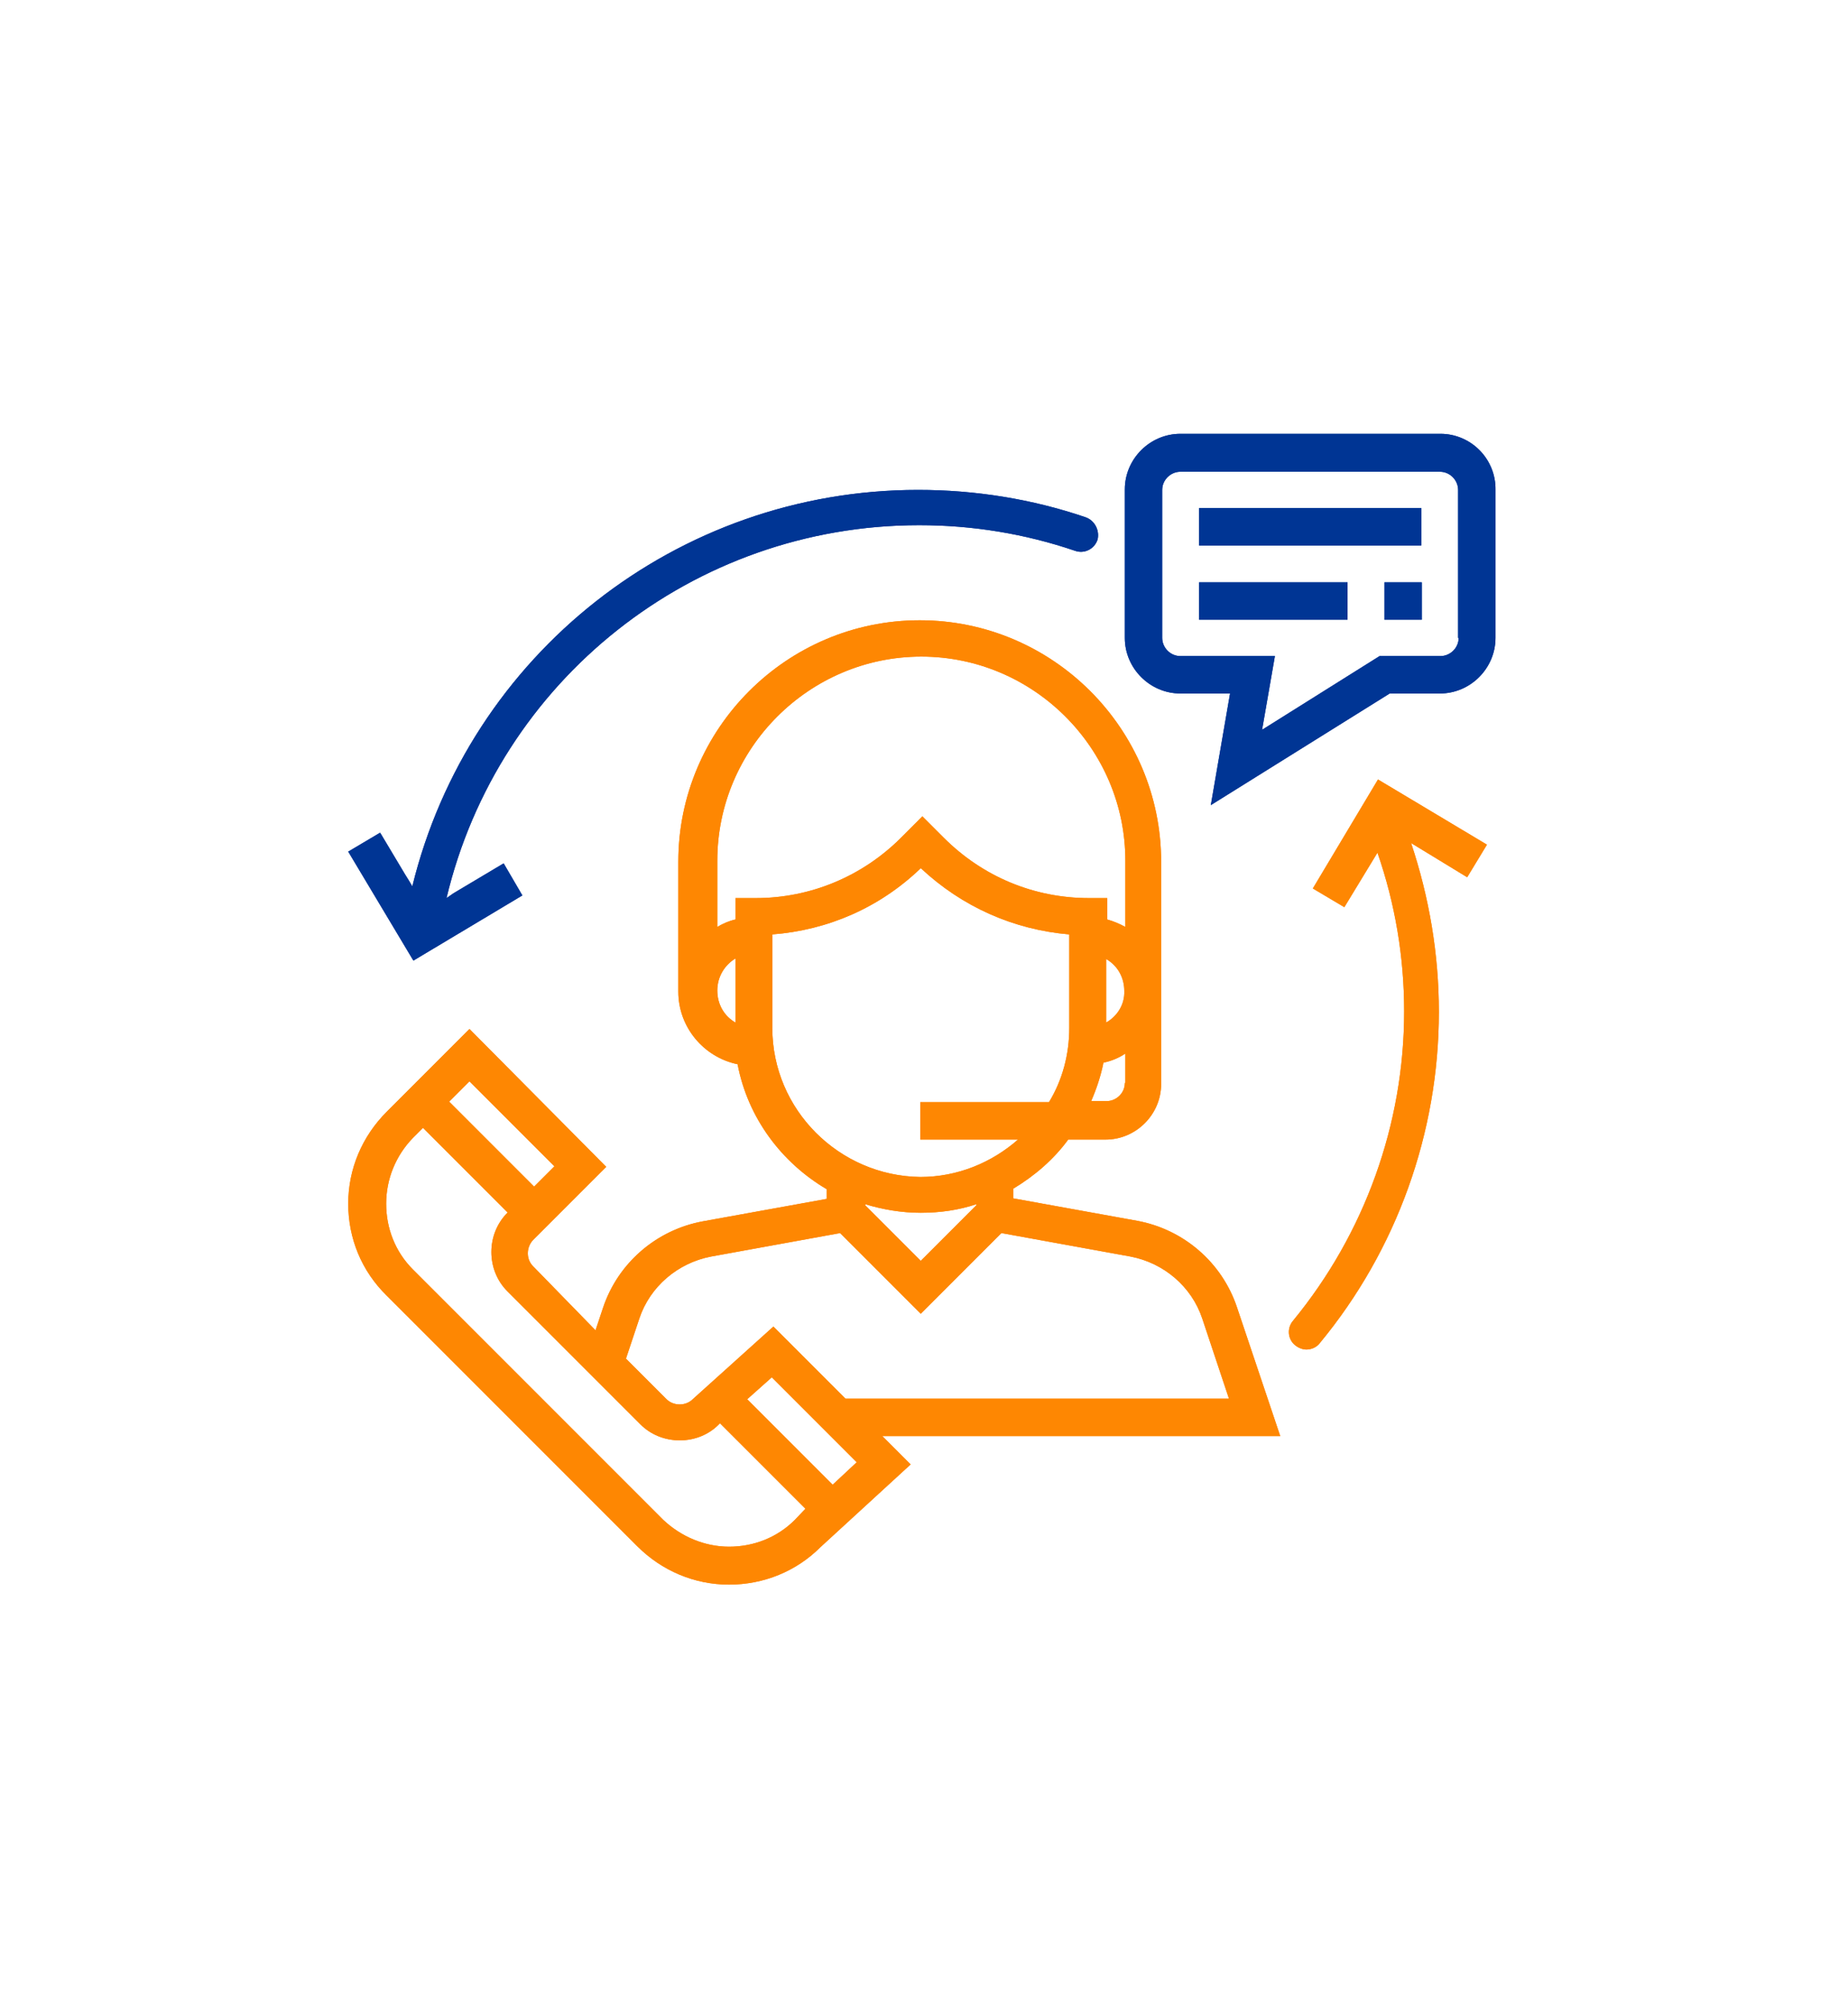 <?xml version="1.0" encoding="utf-8"?>
<!-- Generator: Adobe Illustrator 22.1.0, SVG Export Plug-In . SVG Version: 6.00 Build 0)  -->
<svg version="1.1" id="Layer_1" xmlns="http://www.w3.org/2000/svg" xmlns:xlink="http://www.w3.org/1999/xlink" x="0px" y="0px"
	 viewBox="0 0 346 376" style="enable-background:new 0 0 346 376;" xml:space="preserve">
<style type="text/css">
	.st0{fill:#FE8702;}
	.st1{fill:#003594;}
</style>
<g>
	<g>
		<g>
			<path class="st0" d="M239.7,268.8l-8.1-24.1c-2.8-8.4-10-14.6-18.7-16.2l-23.2-4.2v-1.8c4-2.4,7.6-5.5,10.3-9.2h7
				c5.7,0,10.4-4.7,10.4-10.4v-41.6c0-24.9-20.3-45.2-45.2-45.2s-45.2,20.3-45.2,45.2v24.3c0,6.7,4.8,12.3,11.1,13.6
				c1.9,10,8.2,18.4,16.7,23.4v1.8l-23.2,4.2c-8.7,1.6-15.9,7.8-18.7,16.2l-1.4,4.2L99.8,237c-1.3-1.3-1.3-3.5,0-4.9l13.7-13.7
				l-25.6-25.8l-15.5,15.5c-4.6,4.6-7.2,10.7-7.2,17.2s2.5,12.6,7.2,17.2l46.9,46.9c4.6,4.6,10.7,7.2,17.2,7.2s12.6-2.5,17.1-7
				l16.9-15.5l-5.3-5.3H239.7z M210.6,202.7c0,1.9-1.6,3.4-3.4,3.4h-2.9c1-2.3,1.8-4.7,2.3-7.2c1.5-0.3,2.9-0.9,4.1-1.7V202.7
				L210.6,202.7z M207.1,191.4v-11.9c2.1,1.2,3.4,3.4,3.4,6C210.6,188,209.2,190.2,207.1,191.4z M137.7,191.4
				c-2.1-1.2-3.4-3.4-3.4-6s1.4-4.8,3.4-6V191.4z M137.7,168.1v4c-1.3,0.3-2.4,0.8-3.4,1.4v-12.4c0-21,17.2-38.2,38.2-38.2
				s38.2,17.2,38.2,38.2v12.4c-1.1-0.6-2.3-1.1-3.4-1.4v-4h-3.4c-10.3,0-19.9-4-27.2-11.3l-4-4l-4,4c-7.2,7.2-16.9,11.3-27.2,11.3
				H137.7z M144.6,192.4v-17.5c10.4-0.8,20.1-5,27.8-12.4c7.7,7.2,17.3,11.5,27.8,12.4v17.5c0,5-1.3,9.8-3.8,13.9h-24.1v7h18.3
				c-4.9,4.3-11.3,7-18.3,7C157.1,220.1,144.6,207.7,144.6,192.4z M182.8,225.4v0.2L172.4,236L162,225.6v-0.2
				c3.3,1,6.8,1.6,10.4,1.6C176,227,179.5,226.5,182.8,225.4z M119.7,246.8c2-6,7.2-10.4,13.4-11.6l24.2-4.4l15.1,15.1l15.1-15.1
				l24.2,4.4c6.2,1.2,11.4,5.6,13.4,11.6l5,15h-71.8l-13.5-13.5l-15.1,13.6c-1.3,1.3-3.6,1.3-4.9,0l-7.6-7.6L119.7,246.8z
				 M87.9,202.4l15.9,15.9l-3.8,3.8l-15.9-15.9L87.9,202.4z M148.8,284.5c-3.3,3.3-7.7,5-12.3,5c-4.6,0-9-1.9-12.3-5l-46.9-46.9
				c-3.3-3.3-5-7.7-5-12.3c0-4.6,1.8-9,5-12.3l1.9-1.9l15.9,15.9L95,227c-4,4-4,10.7,0,14.7l24.9,24.9c1.9,1.9,4.5,3,7.4,3
				c2.8,0,5.4-1.1,7.2-2.9l0.3-0.3l16,16L148.8,284.5z M155.9,277.9l-16-16l4.6-4.1l15.9,15.9L155.9,277.9z"/>
		</g>
	</g>
	<g>
		<g>
			<path class="st1" d="M269.7,81.2H221c-5.7,0-10.4,4.7-10.4,10.4v27.8c0,5.7,4.7,10.4,10.4,10.4h9.3l-3.6,20.9l33.5-20.9h9.4
				c5.7,0,10.4-4.7,10.4-10.4V91.7C280.1,85.9,275.4,81.2,269.7,81.2z M273.1,119.4c0,1.9-1.6,3.4-3.4,3.4h-11.4l-22,13.8l2.4-13.8
				H221c-1.9,0-3.4-1.6-3.4-3.4V91.7c0-1.9,1.6-3.4,3.4-3.4h48.6c1.9,0,3.4,1.6,3.4,3.4V119.4z"/>
		</g>
	</g>
	<g>
		<g>
			<rect x="224.5" y="95.1" class="st1" width="41.6" height="7"/>
		</g>
	</g>
	<g>
		<g>
			<rect x="224.5" y="109" class="st1" width="27.8" height="7"/>
		</g>
	</g>
	<g>
		<g>
			<rect x="259.2" y="109" class="st1" width="7" height="7"/>
		</g>
	</g>
</g>
<path class="st1" d="M203.2,96.8c-10-3.4-20.6-5.1-31.3-5.1c-45.2,0-84.1,30.9-94.7,74.2c-0.4-0.7-0.9-1.5-1.4-2.3l-4.6-7.7l-0.1,0
	l-5.9,3.5l12.2,20.4l20.4-12.2l-3.5-6l-9.4,5.6c0,0,0,0,0,0l-1.3,0.9c9.7-40.7,46.1-69.8,88.5-69.8c10,0,19.8,1.6,29.2,4.8
	c1.7,0.6,3.6-0.3,4.2-2.1C205.9,99.3,205,97.4,203.2,96.8z"/>
<path class="st0" d="M278.4,158.1L258,145.9l-12.2,20.4l5.9,3.5l6.2-10.2c3.3,9.5,5,19.5,5,29.7c0,21.1-7.4,41.6-20.8,57.9
	c-1.2,1.4-1,3.5,0.4,4.6c0.6,0.5,1.4,0.8,2.1,0.8c0.9,0,1.9-0.4,2.5-1.2c14.4-17.4,22.3-39.4,22.3-62c0-10.8-1.8-21.4-5.2-31.6
	l10.5,6.4L278.4,158.1z"/>
<g>
	<g>
		<g>
			<path class="st0" d="M239.7,268.8l-8.1-24.1c-2.8-8.4-10-14.6-18.7-16.2l-23.2-4.2v-1.8c4-2.4,7.6-5.5,10.3-9.2h7
				c5.7,0,10.4-4.7,10.4-10.4v-41.6c0-24.9-20.3-45.2-45.2-45.2s-45.2,20.3-45.2,45.2v24.3c0,6.7,4.8,12.3,11.1,13.6
				c1.9,10,8.2,18.4,16.7,23.4v1.8l-23.2,4.2c-8.7,1.6-15.9,7.8-18.7,16.2l-1.4,4.2L99.8,237c-1.3-1.3-1.3-3.5,0-4.9l13.7-13.7
				l-25.6-25.8l-15.5,15.5c-4.6,4.6-7.2,10.7-7.2,17.2s2.5,12.6,7.2,17.2l46.9,46.9c4.6,4.6,10.7,7.2,17.2,7.2s12.6-2.5,17.1-7
				l16.9-15.5l-5.3-5.3H239.7z M210.6,202.7c0,1.9-1.6,3.4-3.4,3.4h-2.9c1-2.3,1.8-4.7,2.3-7.2c1.5-0.3,2.9-0.9,4.1-1.7V202.7
				L210.6,202.7z M207.1,191.4v-11.9c2.1,1.2,3.4,3.4,3.4,6C210.6,188,209.2,190.2,207.1,191.4z M137.7,191.4
				c-2.1-1.2-3.4-3.4-3.4-6s1.4-4.8,3.4-6V191.4z M137.7,168.1v4c-1.3,0.3-2.4,0.8-3.4,1.4v-12.4c0-21,17.2-38.2,38.2-38.2
				s38.2,17.2,38.2,38.2v12.4c-1.1-0.6-2.3-1.1-3.4-1.4v-4h-3.4c-10.3,0-19.9-4-27.2-11.3l-4-4l-4,4c-7.2,7.2-16.9,11.3-27.2,11.3
				H137.7z M144.6,192.4v-17.5c10.4-0.8,20.1-5,27.8-12.4c7.7,7.2,17.3,11.5,27.8,12.4v17.5c0,5-1.3,9.8-3.8,13.9h-24.1v7h18.3
				c-4.9,4.3-11.3,7-18.3,7C157.1,220.1,144.6,207.7,144.6,192.4z M182.8,225.4v0.2L172.4,236L162,225.6v-0.2
				c3.3,1,6.8,1.6,10.4,1.6C176,227,179.5,226.5,182.8,225.4z M119.7,246.8c2-6,7.2-10.4,13.4-11.6l24.2-4.4l15.1,15.1l15.1-15.1
				l24.2,4.4c6.2,1.2,11.4,5.6,13.4,11.6l5,15h-71.8l-13.5-13.5l-15.1,13.6c-1.3,1.3-3.6,1.3-4.9,0l-7.6-7.6L119.7,246.8z
				 M87.9,202.4l15.9,15.9l-3.8,3.8l-15.9-15.9L87.9,202.4z M148.8,284.5c-3.3,3.3-7.7,5-12.3,5c-4.6,0-9-1.9-12.3-5l-46.9-46.9
				c-3.3-3.3-5-7.7-5-12.3c0-4.6,1.8-9,5-12.3l1.9-1.9l15.9,15.9L95,227c-4,4-4,10.7,0,14.7l24.9,24.9c1.9,1.9,4.5,3,7.4,3
				c2.8,0,5.4-1.1,7.2-2.9l0.3-0.3l16,16L148.8,284.5z M155.9,277.9l-16-16l4.6-4.1l15.9,15.9L155.9,277.9z"/>
		</g>
	</g>
	<g>
		<g>
			<path class="st1" d="M269.7,81.2H221c-5.7,0-10.4,4.7-10.4,10.4v27.8c0,5.7,4.7,10.4,10.4,10.4h9.3l-3.6,20.9l33.5-20.9h9.4
				c5.7,0,10.4-4.7,10.4-10.4V91.7C280.1,85.9,275.4,81.2,269.7,81.2z M273.1,119.4c0,1.9-1.6,3.4-3.4,3.4h-11.4l-22,13.8l2.4-13.8
				H221c-1.9,0-3.4-1.6-3.4-3.4V91.7c0-1.9,1.6-3.4,3.4-3.4h48.6c1.9,0,3.4,1.6,3.4,3.4V119.4z"/>
		</g>
	</g>
	<g>
		<g>
			<rect x="224.5" y="95.1" class="st1" width="41.6" height="7"/>
		</g>
	</g>
	<g>
		<g>
			<rect x="224.5" y="109" class="st1" width="27.8" height="7"/>
		</g>
	</g>
	<g>
		<g>
			<rect x="259.2" y="109" class="st1" width="7" height="7"/>
		</g>
	</g>
</g>
<path class="st1" d="M203.2,96.8c-10-3.4-20.6-5.1-31.3-5.1c-45.2,0-84.1,30.9-94.7,74.2c-0.4-0.7-0.9-1.5-1.4-2.3l-4.6-7.7l-0.1,0
	l-5.9,3.5l12.2,20.4l20.4-12.2l-3.5-6l-9.4,5.6c0,0,0,0,0,0l-1.3,0.9c9.7-40.7,46.1-69.8,88.5-69.8c10,0,19.8,1.6,29.2,4.8
	c1.7,0.6,3.6-0.3,4.2-2.1C205.9,99.3,205,97.4,203.2,96.8z"/>
<path class="st0" d="M278.4,158.1L258,145.9l-12.2,20.4l5.9,3.5l6.2-10.2c3.3,9.5,5,19.5,5,29.7c0,21.1-7.4,41.6-20.8,57.9
	c-1.2,1.4-1,3.5,0.4,4.6c0.6,0.5,1.4,0.8,2.1,0.8c0.9,0,1.9-0.4,2.5-1.2c14.4-17.4,22.3-39.4,22.3-62c0-10.8-1.8-21.4-5.2-31.6
	l10.5,6.4L278.4,158.1z"/>
</svg>
